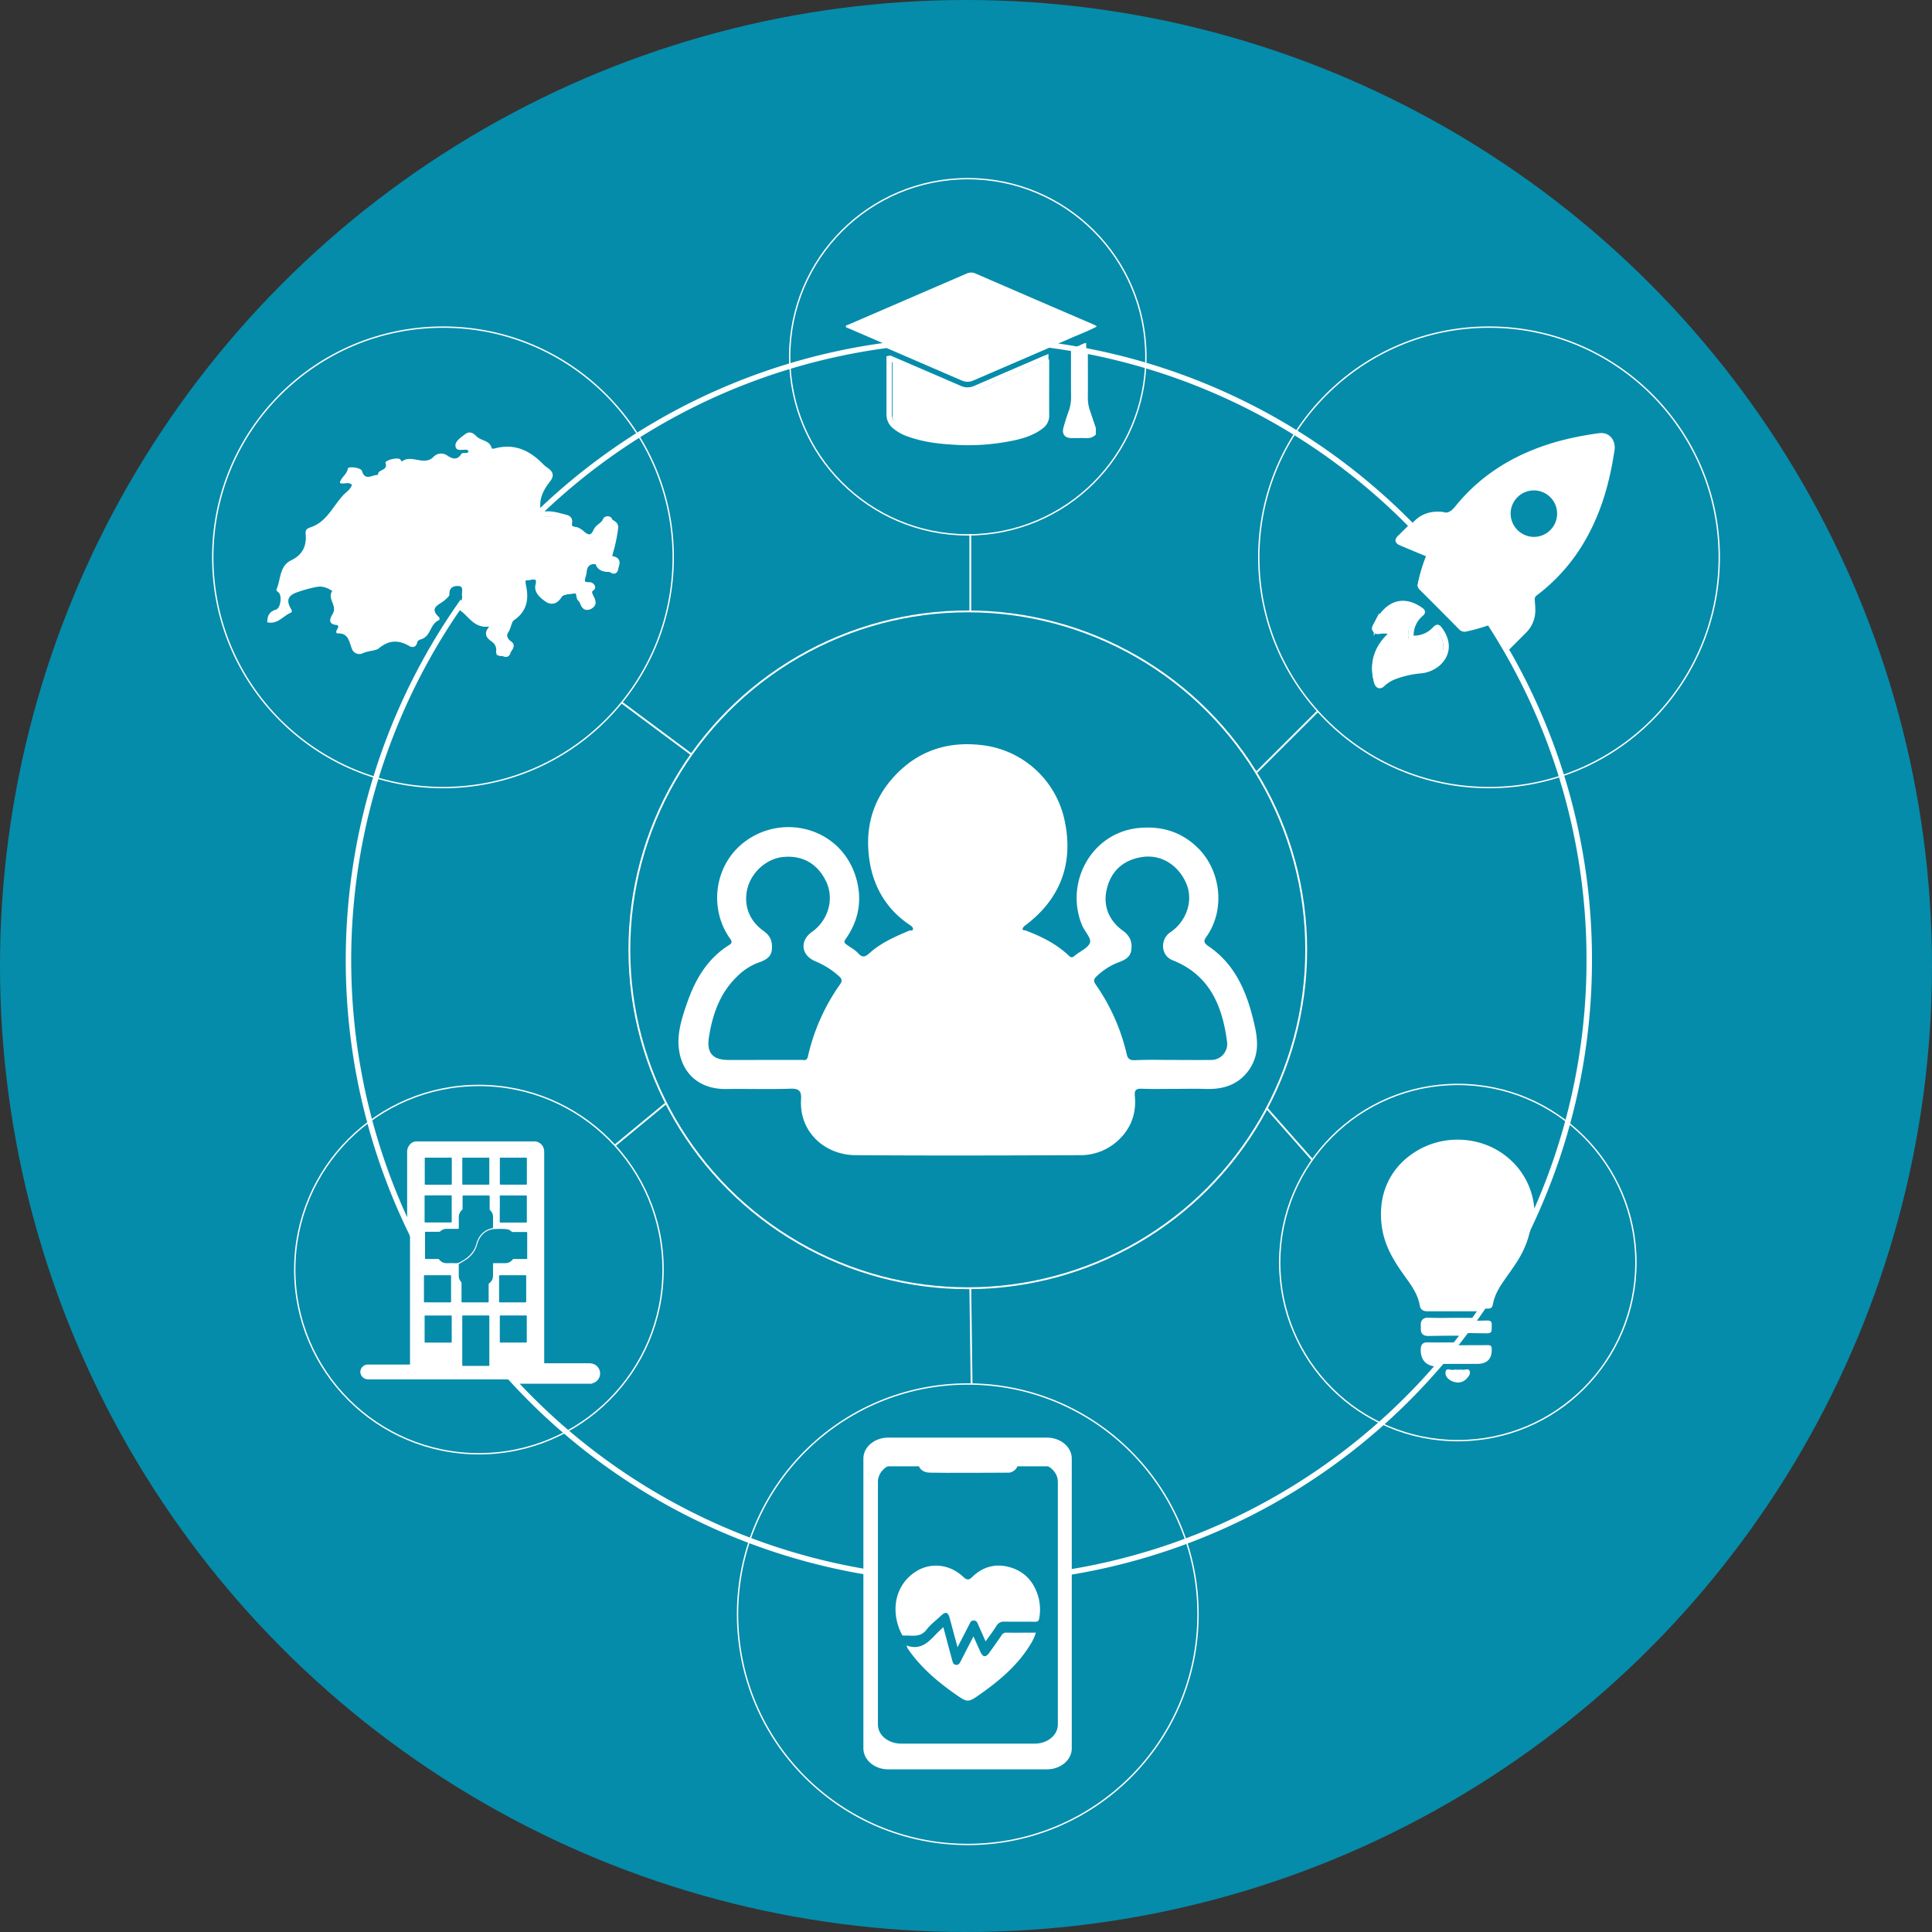 <?xml version="1.0" encoding="UTF-8"?> <svg xmlns="http://www.w3.org/2000/svg" xmlns:xlink="http://www.w3.org/1999/xlink" id="Layer_1" data-name="Layer 1" viewBox="0 0 1060.76 1060.76"><rect x="0" y="0" width="1060.76" height="1060.76" fill="#333333" stroke="none"/><defs><style>.cls-1,.cls-4,.cls-5,.cls-6{fill:none;}.cls-2{fill:#058caa;}.cls-3,.cls-8{fill:#fff;}.cls-4,.cls-5,.cls-6,.cls-8{stroke:#fff;stroke-miterlimit:10;}.cls-4{stroke-width:0.75px;}.cls-5{stroke-width:3px;}.cls-7{clip-path:url(#clip-path);}</style><clipPath id="clip-path" transform="translate(-11.99 -10.04)"><rect class="cls-1" x="486.03" y="799.35" width="114.41" height="182.16"></rect></clipPath></defs><circle class="cls-2" cx="530.38" cy="530.38" r="530.38"></circle><path class="cls-3" d="M553.13,911.25c-1.43-3.24-2.64-6-3.9-8.81-.54-1.18-.82-2.68-2.63-2.67-1.64,0-2,1.33-2.56,2.43-2,3.88-4,7.78-6.32,12.25l-4.19-15.56c-1-3.92-2.29-4.25-5.24-1.44-2.55,2.42-5.48,4.56-7.57,7.34-3.49,4.63-8.22,3-12.62,3.27-.62,0-.89-.44-1.15-1-6.18-12.5-3.63-26.74,7.79-34.1,8.27-5.33,18.72-4.14,26.13,2.86,1.67,1.59,3,2,4.77.21,6.07-6,13.4-7.84,21.43-5.32,8.22,2.58,13.1,8.64,15.23,16.89a26.4,26.4,0,0,1,.26,11c-.24,1.46-.83,1.89-2.27,1.86-5.6-.08-11.21,0-16.81-.06a4.51,4.51,0,0,0-4.28,2.19C557.37,905.44,555.37,908.11,553.13,911.25Z" transform="translate(-11.99 -10.04)"></path><path class="cls-3" d="M509.71,913.48c8,2.9,12.21-2.07,16.63-6.63,1.06-1.08,2.19-2.09,3.58-3.42,1.65,6.16,3.18,11.94,4.75,17.71.35,1.28.52,2.82,2.27,3,1.58.13,2.07-1.18,2.65-2.3l6.88-13.34c1.4,3.13,2.62,5.91,3.89,8.65s2.82,3,4.67.48c2.34-3.21,4.62-6.46,6.87-9.73a2.8,2.8,0,0,1,2.61-1.46c5.32.08,10.65,0,16.21,0a23.66,23.66,0,0,1-3.09,6.62c-6.82,11.19-16.56,19.45-27.08,26.9-7.18,5.09-7.25,5-14.4,0-9.27-6.53-17.85-13.81-24.57-23.06-.42-.58-.84-1.18-1.23-1.78A16.21,16.21,0,0,1,509.71,913.48Z" transform="translate(-11.99 -10.04)"></path><path class="cls-3" d="M658.5,607.88c-6.55,0-13.1.17-19.64-.08-3.11-.11-4.1.85-3.8,3.89.89,9-1.68,17-8.1,23.45a30.26,30.26,0,0,1-21.75,9.15c-41.15.17-82.31.28-123.46,0-17.19-.13-31-13-29.94-30.49.29-4.85-1.09-6.19-6-6-11.68.39-23.38,0-35.07.16-15.34.22-24.87-9.16-26.13-23.12-.74-8.21,1.95-16.52,4.74-24.46,4.48-12.79,11.07-24,22.91-31.45,1.11-.7,2.13-1.39.64-3.45-12.16-16.91-8.78-42.11,9.72-54.52,21.2-14.23,51.48-5.55,59.35,20.9,3.59,12.05,1.6,23.56-5.76,33.87-1.11,1.56-.53,2.07.45,2.81,2.18,1.65,4.74,2.94,6.54,4.92,2.44,2.69,4,1.86,6.27-.17,6.3-5.67,14-9,21.7-12.27.75-.32,2.13.34,2.11-1.08,0-.59-.73-1.35-1.33-1.74-12.88-8.43-20.28-20.78-22.54-35.51-2.67-17.39,1.32-33.34,13.9-46.75,13.07-13.94,29.3-18.94,47.51-16.82a52.45,52.45,0,0,1,45.69,41.4c3.79,17.64.89,34.32-11.61,48.51a70.78,70.78,0,0,1-10.06,9.16,3.4,3.4,0,0,0-1.37,1.72c-.19,1.11,1,.8,1.61,1,8.73,3.3,17,7.39,23.85,13.92,1.18,1.13,1.87,1,3.07,0,2.88-2.49,7.5-4.29,8.45-7.3.77-2.46-3-6.17-4.36-9.49-9.7-23.5,5.27-51.13,31.5-53.43,12.72-1.12,23.38,2.35,32.27,11.15,12.09,12,15.19,33.15,4.74,48.26-1.34,1.93-2.42,3.28.82,5.47,13.75,9.29,20.33,23.28,24.29,38.9,1.2,4.74,2.39,9.62,2.43,14.31a24.41,24.41,0,0,1-8.59,19.4c-5.81,4.92-12.74,6.09-20.12,5.82C668.48,607.73,663.49,607.88,658.5,607.88ZM655.66,592c7.17,0,14.34.08,21.5,0a8.77,8.77,0,0,0,8.54-10c-2.61-19.83-9.56-36.67-30-44.79-6.44-2.56-6.85-11.48-1.1-15.34,8.55-5.72,12.73-16.93,8.85-26.42-4-9.72-13.37-16.71-24.79-14.8-10.43,1.75-16.91,8.05-19.1,18.05-2,9,1.49,16.9,8.8,22.22,4.2,3.06,5.43,6.47,4.73,11-.67,4.25-4.38,5.47-7.83,6.82a35.94,35.94,0,0,0-11.33,7.5c-1.48,1.37-1.65,2.48-.34,4.35a109.92,109.92,0,0,1,17.05,38.36c.56,2.39,1.73,3.3,4.41,3.19C642,591.79,648.81,592,655.66,592Zm-224.91,0c7.17,0,14.34,0,21.51,0,1.35,0,2.71.63,3.32-1.91a110.39,110.39,0,0,1,17.59-39.53c1.33-1.86,1.13-3-.33-4.35a45.07,45.07,0,0,0-13.38-8.47c-7.72-3.34-8.44-11.25-1.64-16.06,8.67-6.12,12.45-17.83,7.76-27.64-4.3-9-12.2-14.7-23.93-13.44-9,1-17.69,8.66-19.57,18.52-1.72,9,1.87,16.9,9.23,22.13,4,2.86,4.8,6,4.47,10.17s-3.73,5.88-7,7a32.41,32.41,0,0,0-11.82,7.5c-9.6,9.12-13.75,20.9-15.73,33.61-1.35,8.65,2.06,12.48,10.83,12.48Z" transform="translate(-11.99 -10.04)"></path><circle class="cls-4" cx="243.22" cy="306.01" r="126.41"></circle><circle class="cls-4" cx="531.36" cy="886.29" r="126.41"></circle><circle class="cls-4" cx="817.54" cy="306.01" r="126.41"></circle><circle class="cls-4" cx="262.94" cy="697.07" r="101.11"></circle><circle class="cls-4" cx="800.41" cy="693.19" r="97.79"></circle><circle class="cls-4" cx="531.36" cy="195.88" r="97.79"></circle><path class="cls-5" d="M884.56,537.15a338.94,338.94,0,0,0-54.94-185.51,102.12,102.12,0,0,1-12.73,3.64,2.56,2.56,0,0,1-2.73-.79q-10.7-10.83-21.47-21.57a2.15,2.15,0,0,1-.72-2.32,93.1,93.1,0,0,1,4.27-14.44c.5-1.22.24-1.74-1-2.22-4.65-1.88-9.27-3.84-13.9-5.8-2-.84-2.11-1.52-.57-3,2.13-2.11,4.28-4.21,6.4-6.34a339.87,339.87,0,0,0-179.4-96.2c0,8.72.07,17.43,0,26.15a21.85,21.85,0,0,0,1.4,7.62c1,3,2,5.94,3,8.92v2.67a5,5,0,0,1-3.69,1.12c-2.61-.08-5.22,0-7.84,0-3.16,0-4.11-1.23-3.2-4.33.8-2.75,1.62-5.5,2.62-8.17a24.38,24.38,0,0,0,1.5-9.12c-.11-8.53,0-17.07-.07-25.61,0-.12,0-.24,0-.36-4.53-.77-9.08-1.48-13.67-2.07q-21,9.07-42,18.13a6,6,0,0,1-5.11.05q-20.84-9-41.69-18a339.55,339.55,0,0,0-190.14,91.15c.65,1.85,1.66,1.63,3.14,1.55,3.38-.19,6.45.79,9.63,1.6,2,.51,3.42.83,2.92,3.44-.44,2.3,1.07,3.17,3.17,3.5a7.39,7.39,0,0,1,3.74,2c3,2.64,5.7,3.4,7.84-1.39,1-2.24,4.09-3.13,5.11-5.78.33-.86,1.95-.94,2.25-.06.63,1.85,3.64,1.53,3.19,4.54a86.93,86.93,0,0,1-2.7,12.92c-.59,1.92-1.2,3.33,1.66,4,3.07.73,1.4,3.32,1.14,5-.43,2.85-2.1.56-3.24.52-2.79-.1-5.54-.3-6.41-3.69-.39-1.52-1.38-.58-2.15-.61-4.13-.14-5.42,3.12-5.61,6-.15,2.32-3.34,7.14,3.13,6.9.95,0,2.06,1.24,1.36,1.68-4.69,3,4,7.72-1.37,10.18-3.63,1.65-3.26-2.81-5-4.12-1.36-1,0-4.89-3.36-4.53-2.79.3-6.86.5-7.93,2.24-2,3.26-4.37,4.27-6.92,2.52s-5.83-4.35-5-7.71c1.63-6.66-4.24-4.33-5.81-4.36-3.58-.09-2.61,3.2-2.15,5.63,1.27,6.75.06,12.37-6.15,16.57-2.06,1.39-2,4.84-3.61,7.19s-.71,5.11,2.17,7.11c1.7,1.18-.62,2.84-1,4.32-.58,2.41-2.37.64-3.61.76-2.09.21-1.24-.95-1.35-2.18a7.29,7.29,0,0,0-2.23-4.73c-2.56-2-5.19-3.23-1.79-6.87,1.21-1.29-1-2.45-2-2.33-6.73.82-9.49-4.94-13.8-8.09a4.42,4.42,0,0,1-1.61-2.11,340.94,340.94,0,0,0-27.5,342.73q0-21.19,0-42.4a4.55,4.55,0,0,1,1.61-3.74,3.24,3.24,0,0,1,2-.72h.36q32.12,0,64.24,0a3.88,3.88,0,0,1,3.94,3.25,5.79,5.79,0,0,1,.11,1.32V759.41c0,.72-.1.63.64.63h25.28a5.59,5.59,0,0,1,2.42.44,4,4,0,0,1,2.3,4.29,4.11,4.11,0,0,1-3.46,3.4c-.09,0-.21,0-.27.09H293.85A340,340,0,0,0,488.35,873.2V813.6h110v59.79A340.16,340.16,0,0,0,802.49,758.87h-1.15c-5.36-.06-8-2.89-7.78-8.11.05-1.6.4-2.19,2.1-2.18q7.64.06,15.27,0c1.75-2.2,3.48-4.43,5.18-6.67q-9.9-.06-19.81.14c-3.34.06-2.6-1.89-2.71-3.74s-.12-3.42,2.71-3.3c5.31.25,10.65.07,16,.07,2.93,0,5.86,0,8.79.06,1.58-2.2,3.12-4.42,4.64-6.65-4.44,0-8.89,0-13.33,0-5.47,0-10.94,0-16.42,0-1.51,0-2.67-.06-3-2-1.09-6.43-4.84-11.56-8.52-16.67-5.43-7.55-10.29-15.29-12-24.71-3.21-18.34,3.88-34,19.58-42.69,15.51-8.54,35.33-6.29,48.16,5.47a38.88,38.88,0,0,1,12.61,32.86A339.14,339.14,0,0,0,884.56,537.15ZM582.68,244.53c-4,3.09-8.64,4.55-13.42,5.66a119,119,0,0,1-34.14,2.48c-8.21-.48-16.33-1.54-24.12-4.35a23.75,23.75,0,0,1-7.79-4.32,8.15,8.15,0,0,1-3-6.37q0-15.37,0-30.78c.71-.16,1.23.26,1.79.5,12.3,5.3,24.6,10.57,36.88,15.91a10.38,10.38,0,0,0,8.67,0q18.6-8.06,37.22-16.07l1.38-.56v2c0,9.56-.07,19.11,0,28.67A8.48,8.48,0,0,1,582.68,244.53ZM792.21,378.24a53.75,53.75,0,0,0-14.11,3.11,19.75,19.75,0,0,0-7.05,4.28c-1.36,1.34-2.52,1-3.06-.91-2.72-9.66-.64-18.09,6.56-25.18.73-.71,1.49-1.39,2.36-2.22a15,15,0,0,0-6.77-.86c-1,.09-2.25.67-3-.51s.12-2.23.63-3.21a26.16,26.16,0,0,1,6.17-8.11c6.18-5.23,13-3.42,18.41.62,1.16.87.14,1.43-.43,2a15.51,15.51,0,0,0-5.26,10.65c-.18,2.47.1,2.76,2.5,2.62a15.51,15.51,0,0,0,10.47-4.79c1.61-1.64,1.76-1.63,3.12.28C811.11,367.78,801.52,377.37,792.21,378.24Z" transform="translate(-11.99 -10.04)"></path><circle class="cls-6" cx="531.36" cy="521.49" r="185.81"></circle><g class="cls-7"><path class="cls-3" d="M592.8,956.93c0,5.77-5.66,10.44-12.64,10.44H506.65c-7,0-12.64-4.67-12.64-10.44V823.59c0-5.76,5.65-10.43,12.64-10.43h9.42s0,5.21,6.41,5.44,43.88,0,43.88,0,4.87-1.05,4.33-5.44h9.47c7,0,12.64,4.67,12.64,10.43Zm-6-157.58H499.69c-7.54,0-13.66,5.15-13.66,11.5V970c0,6.35,6.12,11.51,13.66,11.51h87.08c7.55,0,13.67-5.16,13.67-11.51V810.85c0-6.35-6.12-11.5-13.67-11.5" transform="translate(-11.99 -10.04)"></path></g><path class="cls-3" d="M812.38,728.53c-5.47,0-10.94,0-16.42,0-1.51,0-2.67-.06-3-2-1.09-6.43-4.84-11.56-8.52-16.67-5.43-7.55-10.29-15.29-12-24.71-3.21-18.34,3.88-34,19.58-42.69,15.51-8.54,35.33-6.29,48.16,5.47,13.21,12.11,16.48,30.47,8.57,47.84-2.57,5.65-6.22,10.61-9.79,15.63-3.26,4.59-6.38,9.27-7.35,14.94-.37,2.18-1.63,2.21-3.28,2.2C823.05,728.51,817.72,728.53,812.38,728.53Z" transform="translate(-11.99 -10.04)"></path><path class="cls-3" d="M812.29,758.88c-3.65,0-7.3,0-10.95,0-5.36-.06-8-2.89-7.78-8.11.05-1.6.4-2.19,2.1-2.18q16.62.1,33.25,0c1.7,0,2.05.58,2.11,2.17.18,5.22-2.42,8.06-7.79,8.12C819.58,758.91,815.94,758.88,812.29,758.88Z" transform="translate(-11.99 -10.04)"></path><path class="cls-3" d="M812.28,735.13c5.33,0,10.67.17,16-.07,2.81-.12,2.85,1.28,2.72,3.29-.12,1.85.64,3.81-2.71,3.75q-16-.32-32,0c-3.34.06-2.6-1.89-2.71-3.74s-.12-3.42,2.71-3.3C801.61,735.3,807,735.13,812.28,735.13Z" transform="translate(-11.99 -10.04)"></path><path class="cls-3" d="M812.33,762.1a16.73,16.73,0,0,1,2.92,0c1.25.22,3-1,3.66.74.56,1.54-.54,2.94-1.61,4.08-2.32,2.48-5.22,2.65-8.07,1.44-2.11-.9-4-2.81-3.55-5.18s3-.6,4.56-1.08A7.28,7.28,0,0,1,812.33,762.1Z" transform="translate(-11.99 -10.04)"></path><path class="cls-3" d="M804.25,291.11c2.71,1.07,4.75-.55,6.94-3.25,14.58-18,33.66-29.08,55.73-35.36a173.17,173.17,0,0,1,22.92-4.6c5.92-.85,9.38,4,8.6,9.3-2.58,17.37-7.19,34-16,49.32a99.87,99.87,0,0,1-26.62,30.36,2.52,2.52,0,0,0-1.17,2.54c.25,3.65.73,7.33-.49,10.94a16.86,16.86,0,0,1-4,6.74q-4.78,4.81-9.59,9.6c-1.71,1.7-2.37,1.59-3.27-.61-1.9-4.57-3.81-9.15-5.63-13.76-.48-1.22-1-1.45-2.22-.95a94.46,94.46,0,0,1-14.07,4.12,2.57,2.57,0,0,1-2.74-.78Q802,343.89,791.17,333.15a2.17,2.17,0,0,1-.73-2.33,93.79,93.79,0,0,1,4.28-14.43c.49-1.23.23-1.74-1-2.23-4.66-1.87-9.28-3.84-13.9-5.79-2-.85-2.11-1.53-.58-3,2.9-2.86,5.86-5.66,8.66-8.61C792.18,292.23,797.35,290.39,804.25,291.11Zm49.92,13.71a12.76,12.76,0,1,0-12.77-12.65A12.88,12.88,0,0,0,854.17,304.82Z" transform="translate(-11.99 -10.04)"></path><path class="cls-3" d="M775.39,357.55a15,15,0,0,0-6.77-.87c-1,.09-2.25.67-3-.5s.11-2.23.62-3.21a26.35,26.35,0,0,1,6.17-8.12c6.18-5.23,13-3.41,18.41.62,1.17.87.15,1.43-.43,2a15.48,15.48,0,0,0-5.25,10.65c-.18,2.47.1,2.76,2.49,2.62a15.45,15.45,0,0,0,10.47-4.79c1.62-1.64,1.77-1.62,3.13.29,8.4,11.81-1.19,21.4-10.5,22.26a53.37,53.37,0,0,0-14.11,3.12,19.66,19.66,0,0,0-7.05,4.28c-1.36,1.34-2.53,1-3.06-.92-2.72-9.66-.65-18.09,6.56-25.17C773.75,359.05,774.51,358.37,775.39,357.55Z" transform="translate(-11.99 -10.04)"></path><path class="cls-3" d="M614.05,189.4c-4.32,2.29-8.9,4-13.37,5.95-17.63,7.66-35.3,15.22-52.94,22.87a6,6,0,0,1-5.11.05q-32.39-14-64.81-28c-.56-.24-1.44-.33-1.44-1s.88-.79,1.44-1q32.42-14,64.82-28a5.93,5.93,0,0,1,5.09,0q32.22,14,64.47,27.84c.64.27,1.23.64,1.85,1Z" transform="translate(-11.99 -10.04)"></path><path class="cls-3" d="M612.86,248.65a4.93,4.93,0,0,1-3.69,1.12c-2.61-.08-5.22,0-7.83,0-3.17,0-4.11-1.22-3.21-4.33.8-2.74,1.62-5.49,2.63-8.16a24.61,24.61,0,0,0,1.49-9.12c-.11-8.54,0-17.07-.06-25.61,0-1.3.23-2.13,1.6-2.51,1.56-.44,2.88-1.55,4.55-1.68,0,1.58.13,3.16.13,4.73,0,8.79.08,17.59,0,26.38a21.61,21.61,0,0,0,1.39,7.62c1,3,2,5.94,3,8.92Z" transform="translate(-11.99 -10.04)"></path><path class="cls-3" d="M588.05,207.36v2c0,9.56-.06,19.11,0,28.67a8.48,8.48,0,0,1-3.55,7.2c-3.95,3.09-8.63,4.55-13.41,5.66A119,119,0,0,1,537,253.39c-8.21-.48-16.33-1.54-24.13-4.35a23.8,23.8,0,0,1-7.78-4.32,8.17,8.17,0,0,1-3-6.37q0-15.37,0-30.78c.72-.16,1.24.26,1.8.5,12.3,5.3,24.6,10.57,36.88,15.91a10.38,10.38,0,0,0,8.67,0q18.6-8.06,37.22-16.07Z" transform="translate(-11.99 -10.04)"></path><path class="cls-3" d="M209.82,762.7c.17-.08.12-.26.15-.39a4.14,4.14,0,0,1,3.72-3.07c.44,0,.88,0,1.33,0q10.77,0,21.54,0c.45,0,.55-.12.55-.56q0-58.42,0-116.84a4.55,4.55,0,0,1,1.61-3.74,3.24,3.24,0,0,1,2-.72h.36q32.12,0,64.24,0a3.88,3.88,0,0,1,3.94,3.25,5.79,5.79,0,0,1,.11,1.32V758.55c0,.72-.1.63.64.63h25.28a5.59,5.59,0,0,1,2.42.44,4,4,0,0,1,2.3,4.29,4.11,4.11,0,0,1-3.46,3.4c-.09,0-.21,0-.27.09H213.73c-.07-.1-.18-.07-.28-.09a4.13,4.13,0,0,1-3.5-3.16c0-.1,0-.24-.13-.3Zm91.63-68.83c0-2.34,0-4.68,0-7,0-.33-.09-.41-.42-.41h-7.51a.94.94,0,0,1-.71-.26,4.42,4.42,0,0,0-2.72-1.28,46.32,46.32,0,0,0-7.45,0,9.65,9.65,0,0,0-6.38,3.69,12.77,12.77,0,0,0-2.28,4.72,14.43,14.43,0,0,1-6.2,8.37c-1.16.75-2.35,1.48-3.56,2.16a.54.54,0,0,0-.35.54c0,2,0,4,0,6a5.12,5.12,0,0,0,1.22,3.39,1.12,1.12,0,0,1,.3.79c0,3.33,0,6.67,0,10,0,.39.08.52.5.52q7,0,13.91,0c.4,0,.49-.11.48-.49,0-3.13,0-6.25,0-9.38a.64.64,0,0,1,.28-.59,5.07,5.07,0,0,0,2.12-4.27c0-2.11,0-4.21,0-6.31,0-.36.07-.47.45-.47,2,0,4.09,0,6.13,0a5.08,5.08,0,0,0,4.22-2.05.61.61,0,0,1,.56-.26c2.34,0,4.68,0,7,0,.34,0,.42-.09.42-.42C301.44,698.55,301.45,696.21,301.45,693.87Zm-20.79,52.3c0-4.46,0-8.91,0-13.37,0-.36-.05-.5-.47-.5q-7,0-13.95,0c-.38,0-.45.1-.45.47q0,13.37,0,26.74c0,.4.1.49.49.48q7,0,13.91,0c.4,0,.48-.12.48-.5C280.65,755.06,280.66,750.61,280.66,746.17Zm-35.31-52.32c0,2.34,0,4.68,0,7,0,.34.08.44.44.44,2.25,0,4.5,0,6.75,0a.65.65,0,0,1,.58.29,5.06,5.06,0,0,0,4.15,2c1.45,0,2.91-.06,4.35,0a5.16,5.16,0,0,0,3.67-1,2.29,2.29,0,0,1,.27-.14c3.89-2.16,6.82-5.11,8-9.54a12.87,12.87,0,0,1,1.44-3.42,10.62,10.62,0,0,1,7.12-5.07c.45-.1.57-.26.57-.72,0-1.84,0-3.67,0-5.51a5,5,0,0,0-1.57-3.65.77.77,0,0,1-.28-.65c0-2.32,0-4.64,0-7,0-.36-.08-.46-.45-.46q-7,0-13.95,0c-.42,0-.47.14-.47.5,0,2.27,0,4.53,0,6.8a.63.63,0,0,1-.21.54,5.27,5.27,0,0,0-1.87,4.28c0,1.91,0,3.82,0,5.73,0,.36-.1.47-.47.47-2.06,0-4.12,0-6.17,0a5,5,0,0,0-3.55,1.38.85.85,0,0,1-.64.22h-7.28c-.35,0-.45.08-.45.43C245.36,689.2,245.35,691.52,245.35,693.85Zm7.24-33.35c2.34,0,4.67,0,7,0,.34,0,.45-.08.45-.44q0-7,0-14c0-.34-.1-.41-.42-.41h-14c-.32,0-.42.07-.42.41q0,7,0,14c0,.36.11.44.44.44C247.94,660.49,250.26,660.5,252.59,660.5Zm20.68-14.86h-7c-.32,0-.46,0-.45.42q0,7,0,14c0,.34.08.42.41.42h14c.35,0,.42-.1.41-.43q0-7,0-14c0-.33-.1-.41-.43-.41Zm20.61,0h-7c-.32,0-.45,0-.45.42q0,7,0,14c0,.34.09.42.42.42h14c.34,0,.41-.1.41-.43q0-7,0-14c0-.33-.09-.41-.42-.41ZM260,673.84c0-2.32,0-4.65,0-7,0-.4-.1-.49-.49-.49q-6.94,0-13.9,0c-.37,0-.5.06-.5.47q0,7,0,13.94c0,.38.1.47.46.47q7,0,13.95,0c.41,0,.47-.13.47-.5C260,678.46,260,676.15,260,673.84Zm26.38,0c0,2.33,0,4.65,0,7,0,.33.07.45.43.45q7,0,14,0c.34,0,.44-.08.44-.43q0-7,0-14c0-.34-.07-.45-.43-.45q-7,0-14,0c-.35,0-.44.08-.44.43C286.43,669.16,286.42,671.5,286.42,673.84ZM252.21,725.1c2.34,0,4.68,0,7,0,.35,0,.44-.1.44-.45q0-7,0-14c0-.35-.1-.44-.45-.44h-14c-.35,0-.44.1-.44.44q0,7,0,14c0,.35.1.44.45.44C247.56,725.09,249.88,725.1,252.21,725.1Zm48.69-7.45c0-2.33,0-4.65,0-7,0-.33-.07-.44-.43-.44h-14c-.35,0-.45.08-.45.44q0,7,0,14c0,.34.08.45.44.45,4.66,0,9.33,0,14,0,.35,0,.44-.09.44-.44Q300.9,721.16,300.9,717.65ZM260,739.73q0-3.51,0-7c0-.28,0-.41-.37-.41-4.71,0-9.42,0-14.13,0-.32,0-.38.1-.38.4q0,7,0,14.08c0,.32.09.39.39.39h14.08c.35,0,.41-.11.41-.42Q260,743.24,260,739.73Zm33.8,7.43h7c.32,0,.42-.06.42-.41q0-7,0-14.07c0-.32-.09-.39-.4-.39H286.81c-.3,0-.4.06-.4.39q0,7,0,14.07c0,.34.09.41.42.41Z" transform="translate(-11.99 -10.04)"></path><path class="cls-3" d="M158.74,351.7c0-3.55,1.15-5.88,4.76-6.94,2.46-.73,3.4-7.11,1.67-9.21-.56-.67-1.74-1.08-1.28-2.15,2.33-5.43,1.51-12.65,8-15.75,6.29-3,8.53-8,7.92-14.45-.24-2.54,1-3.07,2.87-3.71,8.85-3,12.19-11.79,18.06-17.88,1.42-1.47,3.59-2.78,4.46-5.3-1.81-2.1-4.44-.06-6.61-1.12.51-3.07,3.89-4.56,4.35-7.84.2-1.46,7.22-.56,7.74,1.19,1.75,5.93,5.8,2,8.86,2.26-.38-3.19,5.69-2.16,4.11-6.53-.53-1.46,6.59-3.36,8.08-2a6.2,6.2,0,0,1,.82,1.22c5.26-4.29,12.08,2.58,17.3-2.46a5.8,5.8,0,0,1,7.91-.74c2.6,1.71,5.3,2.52,7.36-.8,1-1.62,3.18.12,4.14-1.48-.27-.4-.42-.87-.67-.93-2.31-.54-6.11,1.22-6.52-2.1-.32-2.65,2.72-4.54,5.09-6.4,3.12-2.44,5.2-.18,6.62,1.18,2.5,2.38,7,2,8.13,6.21.2.77,1.59.3,2.5.08,10.61-2.57,18.88,1.63,26,9.07a19.15,19.15,0,0,0,2.55,2c2.79,2.05,3.39,4.2,1.07,7.21-3.68,4.75-6.33,9.49-5.14,16.38.6,3.44,1.71,3.13,3.51,3,3.37-.19,6.44.79,9.62,1.6,2,.51,3.42.83,2.93,3.44-.44,2.3,1.06,3.17,3.17,3.5a7.4,7.4,0,0,1,3.73,2c3,2.64,5.71,3.4,7.84-1.39,1-2.23,4.09-3.13,5.11-5.78.33-.85,2-.94,2.26-.06.62,1.85,3.63,1.53,3.19,4.54a88.24,88.24,0,0,1-2.71,12.92c-.59,1.92-1.2,3.33,1.66,4,3.08.74,1.4,3.32,1.15,5-.44,2.86-2.11.56-3.25.52-2.79-.1-5.53-.3-6.4-3.69-.39-1.52-1.39-.58-2.15-.61-4.13-.14-5.42,3.12-5.61,6-.16,2.31-3.35,7.13,3.12,6.89,1,0,2.06,1.24,1.37,1.68-4.7,3,4,7.72-1.38,10.18-3.62,1.65-3.26-2.8-5-4.12-1.36-1,0-4.89-3.36-4.53-2.78.3-6.85.5-7.93,2.24-2,3.27-4.36,4.28-6.91,2.52s-5.83-4.35-5-7.71c1.64-6.66-4.24-4.32-5.81-4.36-3.58-.09-2.61,3.2-2.15,5.63,1.28,6.75.06,12.37-6.15,16.57-2.05,1.39-2,4.84-3.61,7.19s-.71,5.12,2.17,7.11c1.7,1.18-.62,2.85-1,4.32-.57,2.41-2.36.64-3.61.76-2.09.21-1.23-.95-1.35-2.18a7.32,7.32,0,0,0-2.22-4.73c-2.57-2-5.2-3.23-1.79-6.87,1.21-1.29-1-2.44-2-2.33-6.73.82-9.49-4.94-13.79-8.09a4.26,4.26,0,0,1-1.49-5.29,6.31,6.31,0,0,0,.66-3.12c-.42-2,1.06-5.29-1.64-5.63-2.07-.26-5.61.23-5.3,4.46.08,1-1.56,2.36-2.62,3.29-2.92,2.57-9,4-3,9.43a1.76,1.76,0,0,1-.05,1.5c-4.92,1.88-4.5,8.63-9.47,10.37-1.08.38-2.34.71-2.55,1.8-.57,2.93-2.79,3-4.46,2-6.1-3.46-11.17-3.24-16.87,1.5-1.36,1.12-5.61,1.17-8.51,2.48a4.3,4.3,0,0,1-6.08-2.54c-1.49-3.62-1.74-8.54-7.65-8.31-1.25,0-1-1.27-.49-2.07.64-1,1.23-2.37-.31-2.54-5.56-.62-2.87-4.69-2-6.23,2.61-4.44-3.28-8.31-.27-12.44-2.63-1.78-5.54-2.87-8.67-2.23a72.62,72.62,0,0,0-11.07,3.08c-4.74,1.79-5.58,4.45-2.93,9,.65,1.12.58,1.8-.19,2.1C167.4,348.22,164.47,353,158.74,351.7Z" transform="translate(-11.99 -10.04)"></path><line class="cls-8" x1="337.75" y1="628.8" x2="365.5" y2="605.89"></line><line class="cls-8" x1="533.44" y1="759.61" x2="532.75" y2="707.3"></line><line class="cls-8" x1="532.75" y1="335.55" x2="532.75" y2="293.18"></line><line class="cls-8" x1="695.26" y1="608.21" x2="720.51" y2="636.81"></line><line class="cls-8" x1="341.33" y1="385.71" x2="379.65" y2="414.23"></line><line class="cls-8" x1="689.89" y1="424.03" x2="723.56" y2="390.45"></line></svg> 